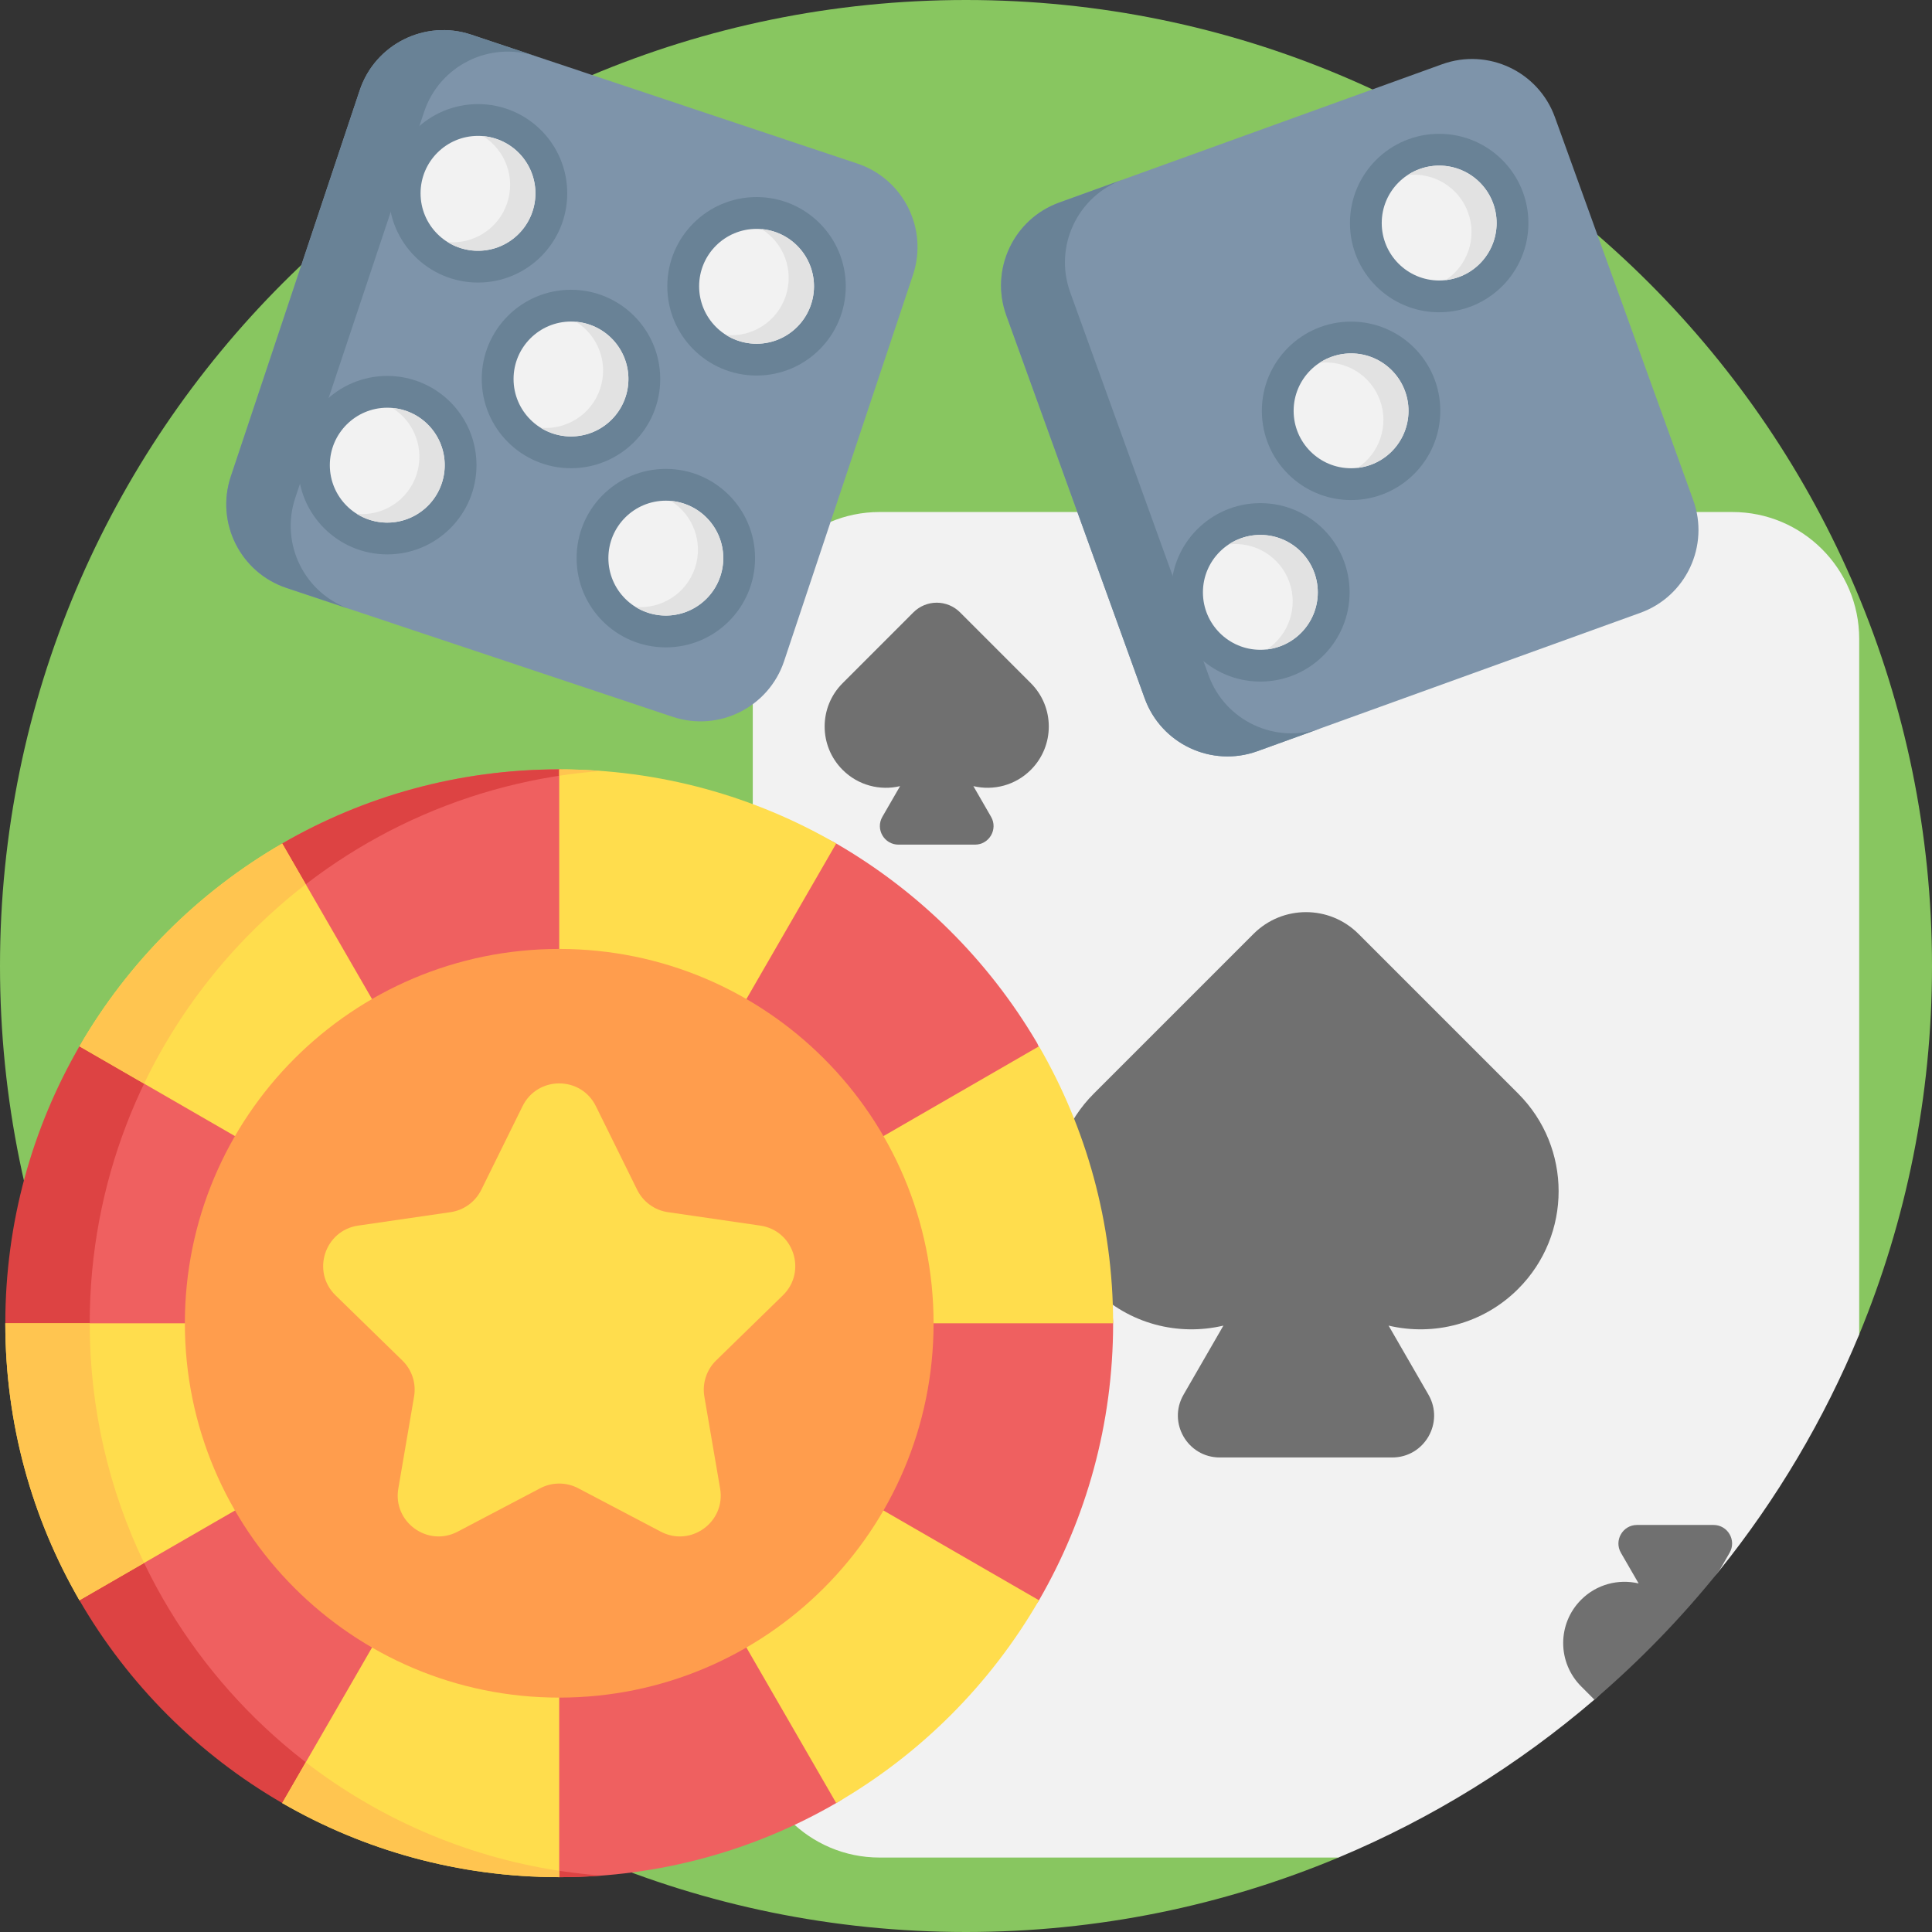<?xml version="1.0" encoding="UTF-8"?> <svg xmlns="http://www.w3.org/2000/svg" width="60" height="60" viewBox="0 0 60 60" fill="none"><rect x="0" y="0" width="60" height="60" fill="#333333" stroke="none"/><g clip-path="url(#clip0_1365_1853)"><path d="M60 30C60 34.052 59.196 37.917 57.739 41.443C57.105 42.98 51.511 37.347 50.641 38.743C47.364 44 43.743 51.25 41.566 57.688C38.007 59.177 34.099 60 30 60C13.432 60 0 46.568 0 30C0 13.432 13.432 0 30 0C46.568 0 60 13.432 60 30Z" fill="#88C660"></path><path d="M57.739 19.841V41.443C56.647 44.085 55.183 46.557 53.391 48.784C52.839 49.471 51.779 49.436 51.169 50.071C50.492 50.777 50.259 52.147 49.515 52.784C47.155 54.807 44.477 56.471 41.566 57.688H27.317C25.141 57.688 23.378 55.924 23.378 53.748V19.841C23.378 17.666 25.141 15.901 27.317 15.901H53.8C55.976 15.901 57.739 17.666 57.739 19.841Z" fill="#F2F2F2"></path><path d="M47.148 33.962L42.188 29.002C41.288 28.102 39.83 28.102 38.93 29.002L33.97 33.962C32.295 35.637 32.295 38.353 33.97 40.028C35.061 41.12 36.594 41.499 37.994 41.168L36.756 43.313C36.255 44.18 36.881 45.263 37.881 45.263H43.237C44.237 45.263 44.862 44.18 44.362 43.313L43.124 41.168C44.523 41.499 46.057 41.12 47.148 40.028C48.823 38.353 48.823 35.637 47.148 33.962Z" fill="#707070"></path><path d="M32.014 21.217L29.814 19.016C29.622 18.825 29.362 18.717 29.091 18.717C28.82 18.717 28.56 18.825 28.368 19.016L26.168 21.217C25.424 21.96 25.424 23.165 26.168 23.908C26.652 24.393 27.332 24.561 27.953 24.414L27.403 25.366C27.181 25.75 27.459 26.231 27.903 26.231H30.279C30.723 26.231 31 25.75 30.778 25.366L30.229 24.414C30.849 24.561 31.53 24.393 32.014 23.908C32.757 23.165 32.757 21.96 32.014 21.217ZM53.714 48.224L53.391 48.784C52.226 50.234 50.928 51.574 49.515 52.784L49.104 52.372C48.927 52.196 48.787 51.986 48.691 51.755C48.595 51.524 48.546 51.277 48.546 51.027C48.546 50.539 48.732 50.053 49.104 49.681C49.588 49.197 50.268 49.029 50.889 49.175L50.339 48.224C50.118 47.84 50.395 47.359 50.838 47.359H53.215C53.659 47.359 53.937 47.84 53.714 48.224Z" fill="#707070"></path><path d="M34.569 41.096C34.569 44.229 33.731 47.167 32.267 49.698C31.767 50.562 29.125 50.065 28.488 50.826C27.199 52.363 27.715 54.985 25.969 55.996C23.439 57.46 20.501 58.298 17.367 58.298C9.421 57.95 1.323 50.596 1.323 41.095C1.323 39.45 2.037 38.301 2.467 36.795C2.858 35.431 1.771 33.696 2.467 32.493C3.147 31.319 5.671 31.272 6.6 30.294C7.734 29.099 7.329 27.027 8.764 26.196C11.295 24.732 14.233 23.893 17.367 23.893C18.151 23.893 17.922 26.569 18.678 26.671C20.945 26.975 24.072 25.098 25.97 26.196C28.542 27.685 30.687 29.813 32.197 32.373C32.811 33.414 30.187 35.57 30.573 36.736C31.134 38.435 34.569 39.208 34.569 41.096Z" fill="#EF6060"></path><path d="M2.786 41.096C2.786 32.401 9.236 25.214 17.612 24.056C17.964 24.008 18.254 24.268 18.612 24.241C18.18 24.209 17.808 23.894 17.367 23.894C14.233 23.894 11.294 24.732 8.764 26.196C7.675 26.826 7.167 28.625 6.246 29.47C4.959 30.651 3.347 30.972 2.467 32.493C1.003 35.024 0.165 37.962 0.165 41.096C0.165 42.584 1.316 43.715 1.671 45.092C2.063 46.615 1.698 48.369 2.467 49.698C3.98 52.311 6.151 54.483 8.765 55.996C9.546 56.448 10.62 56.494 11.473 56.821C13.382 57.551 15.201 58.298 17.367 58.298C17.808 58.298 18.245 58.281 18.677 58.248C9.789 57.579 2.786 50.155 2.786 41.096Z" fill="#DD4343"></path><path d="M8.764 26.196L17.367 41.096L2.467 32.494C3.98 29.88 6.151 27.709 8.764 26.196Z" fill="#FFDD4D"></path><path d="M0.165 41.096H17.367L2.467 49.698C1.003 47.168 0.165 44.23 0.165 41.096ZM8.765 55.996L17.367 41.096V58.297C14.234 58.297 11.296 57.459 8.765 55.996ZM17.367 41.096L32.267 49.698C30.754 52.312 28.583 54.483 25.969 55.995L17.367 41.096Z" fill="#FFDD4D"></path><path d="M25.969 26.196L17.367 41.096V23.893C20.5 23.893 23.438 24.731 25.969 26.196Z" fill="#FFDD4D"></path><path d="M34.569 41.096H17.367L32.267 32.494C33.731 35.024 34.569 37.961 34.569 41.096Z" fill="#FFDD4D"></path><path d="M9.495 27.463C7.375 29.098 5.647 31.216 4.475 33.653L2.467 32.494C3.98 29.88 6.151 27.709 8.764 26.196L9.495 27.463ZM4.475 48.539L2.467 49.698C1.003 47.168 0.165 44.23 0.165 41.096H2.786C2.786 43.763 3.392 46.287 4.475 48.539ZM17.367 58.099V58.297C14.234 58.297 11.296 57.459 8.765 55.996L9.496 54.729C11.744 56.461 14.434 57.651 17.367 58.099ZM18.674 23.943C18.236 23.976 17.8 24.026 17.367 24.091V23.893C17.807 23.893 18.243 23.91 18.674 23.943Z" fill="#FFC550"></path><path d="M17.367 52.721C23.788 52.721 28.993 47.516 28.993 41.096C28.993 34.675 23.788 29.47 17.367 29.47C10.946 29.47 5.741 34.675 5.741 41.096C5.741 47.516 10.946 52.721 17.367 52.721Z" fill="#FF9D4D"></path><path d="M18.506 34.354L19.788 36.951C19.879 37.135 20.013 37.295 20.18 37.416C20.347 37.537 20.54 37.616 20.744 37.645L23.61 38.062C24.651 38.213 25.067 39.493 24.313 40.228L22.24 42.25C22.092 42.393 21.982 42.571 21.919 42.767C21.855 42.962 21.84 43.171 21.875 43.374L22.364 46.228C22.542 47.266 21.453 48.057 20.521 47.567L17.958 46.219C17.776 46.123 17.573 46.073 17.367 46.073C17.161 46.073 16.958 46.123 16.776 46.219L14.213 47.567C13.281 48.057 12.192 47.266 12.37 46.228L12.859 43.374C12.894 43.171 12.879 42.962 12.816 42.767C12.752 42.571 12.642 42.393 12.494 42.25L10.421 40.228C9.667 39.493 10.083 38.213 11.124 38.062L13.99 37.645C14.194 37.616 14.387 37.537 14.554 37.416C14.721 37.295 14.855 37.135 14.947 36.951L16.228 34.354C16.694 33.41 18.04 33.41 18.506 34.354Z" fill="#FFDD4D"></path><path d="M20.889 22.261L8.898 18.259C7.464 17.78 6.69 16.23 7.169 14.797L11.171 2.805C11.649 1.372 13.199 0.598 14.633 1.076L26.624 5.079C28.058 5.557 28.832 7.107 28.353 8.54L24.351 20.532C23.873 21.965 22.323 22.74 20.889 22.261Z" fill="#7E94AA"></path><path d="M10.899 18.927L8.898 18.259C7.465 17.781 6.69 16.231 7.168 14.797L11.171 2.805C11.649 1.372 13.2 0.598 14.633 1.076L16.633 1.744C15.2 1.266 13.65 2.04 13.172 3.473L9.169 15.465C8.691 16.899 9.465 18.449 10.899 18.927Z" fill="#698296"></path><path d="M14.845 8.775C16.375 8.775 17.616 7.535 17.616 6.004C17.616 4.473 16.375 3.233 14.845 3.233C13.314 3.233 12.073 4.473 12.073 6.004C12.073 7.535 13.314 8.775 14.845 8.775Z" fill="#698296"></path><path d="M23.495 11.663C25.026 11.663 26.266 10.422 26.266 8.891C26.266 7.361 25.026 6.12 23.495 6.12C21.965 6.12 20.724 7.361 20.724 8.891C20.724 10.422 21.965 11.663 23.495 11.663Z" fill="#698296"></path><path d="M12.027 17.217C13.557 17.217 14.798 15.976 14.798 14.446C14.798 12.915 13.557 11.675 12.027 11.675C10.496 11.675 9.256 12.915 9.256 14.446C9.256 15.976 10.496 17.217 12.027 17.217Z" fill="#698296"></path><path d="M20.678 20.105C22.208 20.105 23.449 18.864 23.449 17.333C23.449 15.803 22.208 14.562 20.678 14.562C19.147 14.562 17.907 15.803 17.907 17.333C17.907 18.864 19.147 20.105 20.678 20.105Z" fill="#698296"></path><path d="M17.732 14.541C19.263 14.541 20.504 13.3 20.504 11.77C20.504 10.239 19.263 8.999 17.732 8.999C16.202 8.999 14.961 10.239 14.961 11.77C14.961 13.3 16.202 14.541 17.732 14.541Z" fill="#698296"></path><path d="M14.845 7.788C15.83 7.788 16.628 6.989 16.628 6.004C16.628 5.019 15.83 4.22 14.845 4.22C13.859 4.22 13.061 5.019 13.061 6.004C13.061 6.989 13.859 7.788 14.845 7.788Z" fill="#F2F2F2"></path><path d="M16.536 6.569C16.224 7.503 15.214 8.008 14.279 7.696C14.147 7.652 14.02 7.593 13.902 7.519C14.707 7.59 15.483 7.105 15.75 6.306C16.017 5.508 15.687 4.654 15.001 4.228C15.139 4.24 15.277 4.268 15.409 4.313C16.343 4.624 16.848 5.635 16.536 6.569Z" fill="#E2E2E2"></path><path d="M23.495 10.675C24.48 10.675 25.279 9.876 25.279 8.891C25.279 7.906 24.48 7.108 23.495 7.108C22.51 7.108 21.712 7.906 21.712 8.891C21.712 9.876 22.51 10.675 23.495 10.675Z" fill="#F2F2F2"></path><path d="M25.187 9.456C24.875 10.391 23.865 10.895 22.93 10.583C22.798 10.54 22.671 10.48 22.553 10.406C23.358 10.478 24.134 9.993 24.401 9.194C24.668 8.395 24.338 7.541 23.651 7.115C23.79 7.127 23.927 7.155 24.059 7.2C24.994 7.512 25.499 8.522 25.187 9.456Z" fill="#E2E2E2"></path><path d="M17.733 13.554C18.718 13.554 19.516 12.755 19.516 11.77C19.516 10.785 18.718 9.986 17.733 9.986C16.748 9.986 15.949 10.785 15.949 11.77C15.949 12.755 16.748 13.554 17.733 13.554Z" fill="#F2F2F2"></path><path d="M19.424 12.335C19.113 13.269 18.102 13.774 17.168 13.462C17.035 13.418 16.909 13.359 16.79 13.285C17.595 13.356 18.372 12.871 18.638 12.072C18.905 11.274 18.575 10.42 17.889 9.994C18.028 10.006 18.165 10.034 18.297 10.078C19.232 10.39 19.736 11.401 19.424 12.335Z" fill="#E2E2E2"></path><path d="M12.027 16.23C13.012 16.23 13.811 15.431 13.811 14.446C13.811 13.461 13.012 12.662 12.027 12.662C11.042 12.662 10.243 13.461 10.243 14.446C10.243 15.431 11.042 16.23 12.027 16.23Z" fill="#F2F2F2"></path><path d="M13.719 15.01C13.407 15.945 12.397 16.45 11.462 16.138C11.33 16.094 11.203 16.035 11.085 15.96C11.889 16.032 12.666 15.547 12.933 14.748C13.199 13.95 12.87 13.095 12.183 12.67C12.322 12.681 12.459 12.71 12.591 12.754C13.526 13.066 14.031 14.077 13.719 15.01Z" fill="#E2E2E2"></path><path d="M20.678 19.117C21.663 19.117 22.462 18.318 22.462 17.333C22.462 16.348 21.663 15.549 20.678 15.549C19.693 15.549 18.894 16.348 18.894 17.333C18.894 18.318 19.693 19.117 20.678 19.117Z" fill="#F2F2F2"></path><path d="M22.37 17.898C22.058 18.832 21.047 19.337 20.113 19.025C19.98 18.981 19.854 18.922 19.736 18.848C20.54 18.92 21.317 18.434 21.584 17.636C21.85 16.837 21.52 15.983 20.834 15.557C20.97 15.568 21.107 15.597 21.242 15.642C22.177 15.954 22.682 16.964 22.37 17.898Z" fill="#E2E2E2"></path><path d="M50.941 19.032L39.051 23.328C37.63 23.841 36.061 23.105 35.548 21.684L31.252 9.794C30.739 8.373 31.475 6.804 32.896 6.291L44.786 1.995C46.207 1.482 47.775 2.218 48.289 3.639L52.584 15.529C53.098 16.95 52.362 18.519 50.941 19.032Z" fill="#7E94AA"></path><path d="M41.035 22.611L39.051 23.328C37.63 23.841 36.061 23.106 35.548 21.684L31.252 9.794C30.739 8.373 31.475 6.804 32.896 6.291L34.88 5.574C33.459 6.088 32.723 7.656 33.236 9.078L37.532 20.968C38.045 22.389 39.614 23.125 41.035 22.611Z" fill="#698296"></path><path d="M44.695 9.698C46.225 9.698 47.466 8.458 47.466 6.927C47.466 5.397 46.225 4.156 44.695 4.156C43.164 4.156 41.924 5.397 41.924 6.927C41.924 8.458 43.164 9.698 44.695 9.698Z" fill="#698296"></path><path d="M39.142 21.167C40.672 21.167 41.913 19.927 41.913 18.396C41.913 16.866 40.672 15.625 39.142 15.625C37.611 15.625 36.37 16.866 36.37 18.396C36.37 19.927 37.611 21.167 39.142 21.167Z" fill="#698296"></path><path d="M41.959 15.53C43.489 15.53 44.73 14.289 44.73 12.759C44.73 11.228 43.489 9.988 41.959 9.988C40.428 9.988 39.188 11.228 39.188 12.759C39.188 14.289 40.428 15.53 41.959 15.53Z" fill="#698296"></path><path d="M44.695 8.711C45.68 8.711 46.479 7.912 46.479 6.927C46.479 5.942 45.68 5.143 44.695 5.143C43.71 5.143 42.911 5.942 42.911 6.927C42.911 7.912 43.71 8.711 44.695 8.711Z" fill="#F2F2F2"></path><path d="M46.372 6.321C46.707 7.248 46.227 8.27 45.301 8.605C45.17 8.652 45.033 8.684 44.895 8.7C45.57 8.257 45.879 7.395 45.593 6.602C45.307 5.811 44.518 5.345 43.716 5.437C43.832 5.36 43.957 5.297 44.089 5.25C45.015 4.915 46.038 5.395 46.372 6.321Z" fill="#E2E2E2"></path><path d="M41.959 14.542C42.944 14.542 43.742 13.744 43.742 12.759C43.742 11.774 42.944 10.975 41.959 10.975C40.973 10.975 40.175 11.774 40.175 12.759C40.175 13.744 40.973 14.542 41.959 14.542Z" fill="#F2F2F2"></path><path d="M43.636 12.153C43.971 13.079 43.491 14.102 42.565 14.437C42.434 14.484 42.297 14.516 42.159 14.531C42.834 14.089 43.143 13.226 42.857 12.434C42.571 11.643 41.782 11.177 40.98 11.268C41.096 11.191 41.221 11.129 41.352 11.082C42.279 10.747 43.302 11.227 43.636 12.153Z" fill="#E2E2E2"></path><path d="M39.142 20.18C40.127 20.18 40.925 19.381 40.925 18.396C40.925 17.411 40.127 16.612 39.142 16.612C38.157 16.612 37.358 17.411 37.358 18.396C37.358 19.381 38.157 20.18 39.142 20.18Z" fill="#F2F2F2"></path><path d="M40.819 17.79C41.154 18.717 40.674 19.739 39.747 20.074C39.616 20.122 39.48 20.153 39.342 20.169C40.017 19.726 40.326 18.864 40.04 18.072C39.754 17.28 38.965 16.814 38.163 16.906C38.279 16.829 38.404 16.766 38.535 16.719C39.462 16.384 40.485 16.864 40.819 17.79Z" fill="#E2E2E2"></path></g><defs><clipPath id="clip0_1365_1853"><rect width="60" height="60" fill="white"></rect></clipPath></defs></svg> 